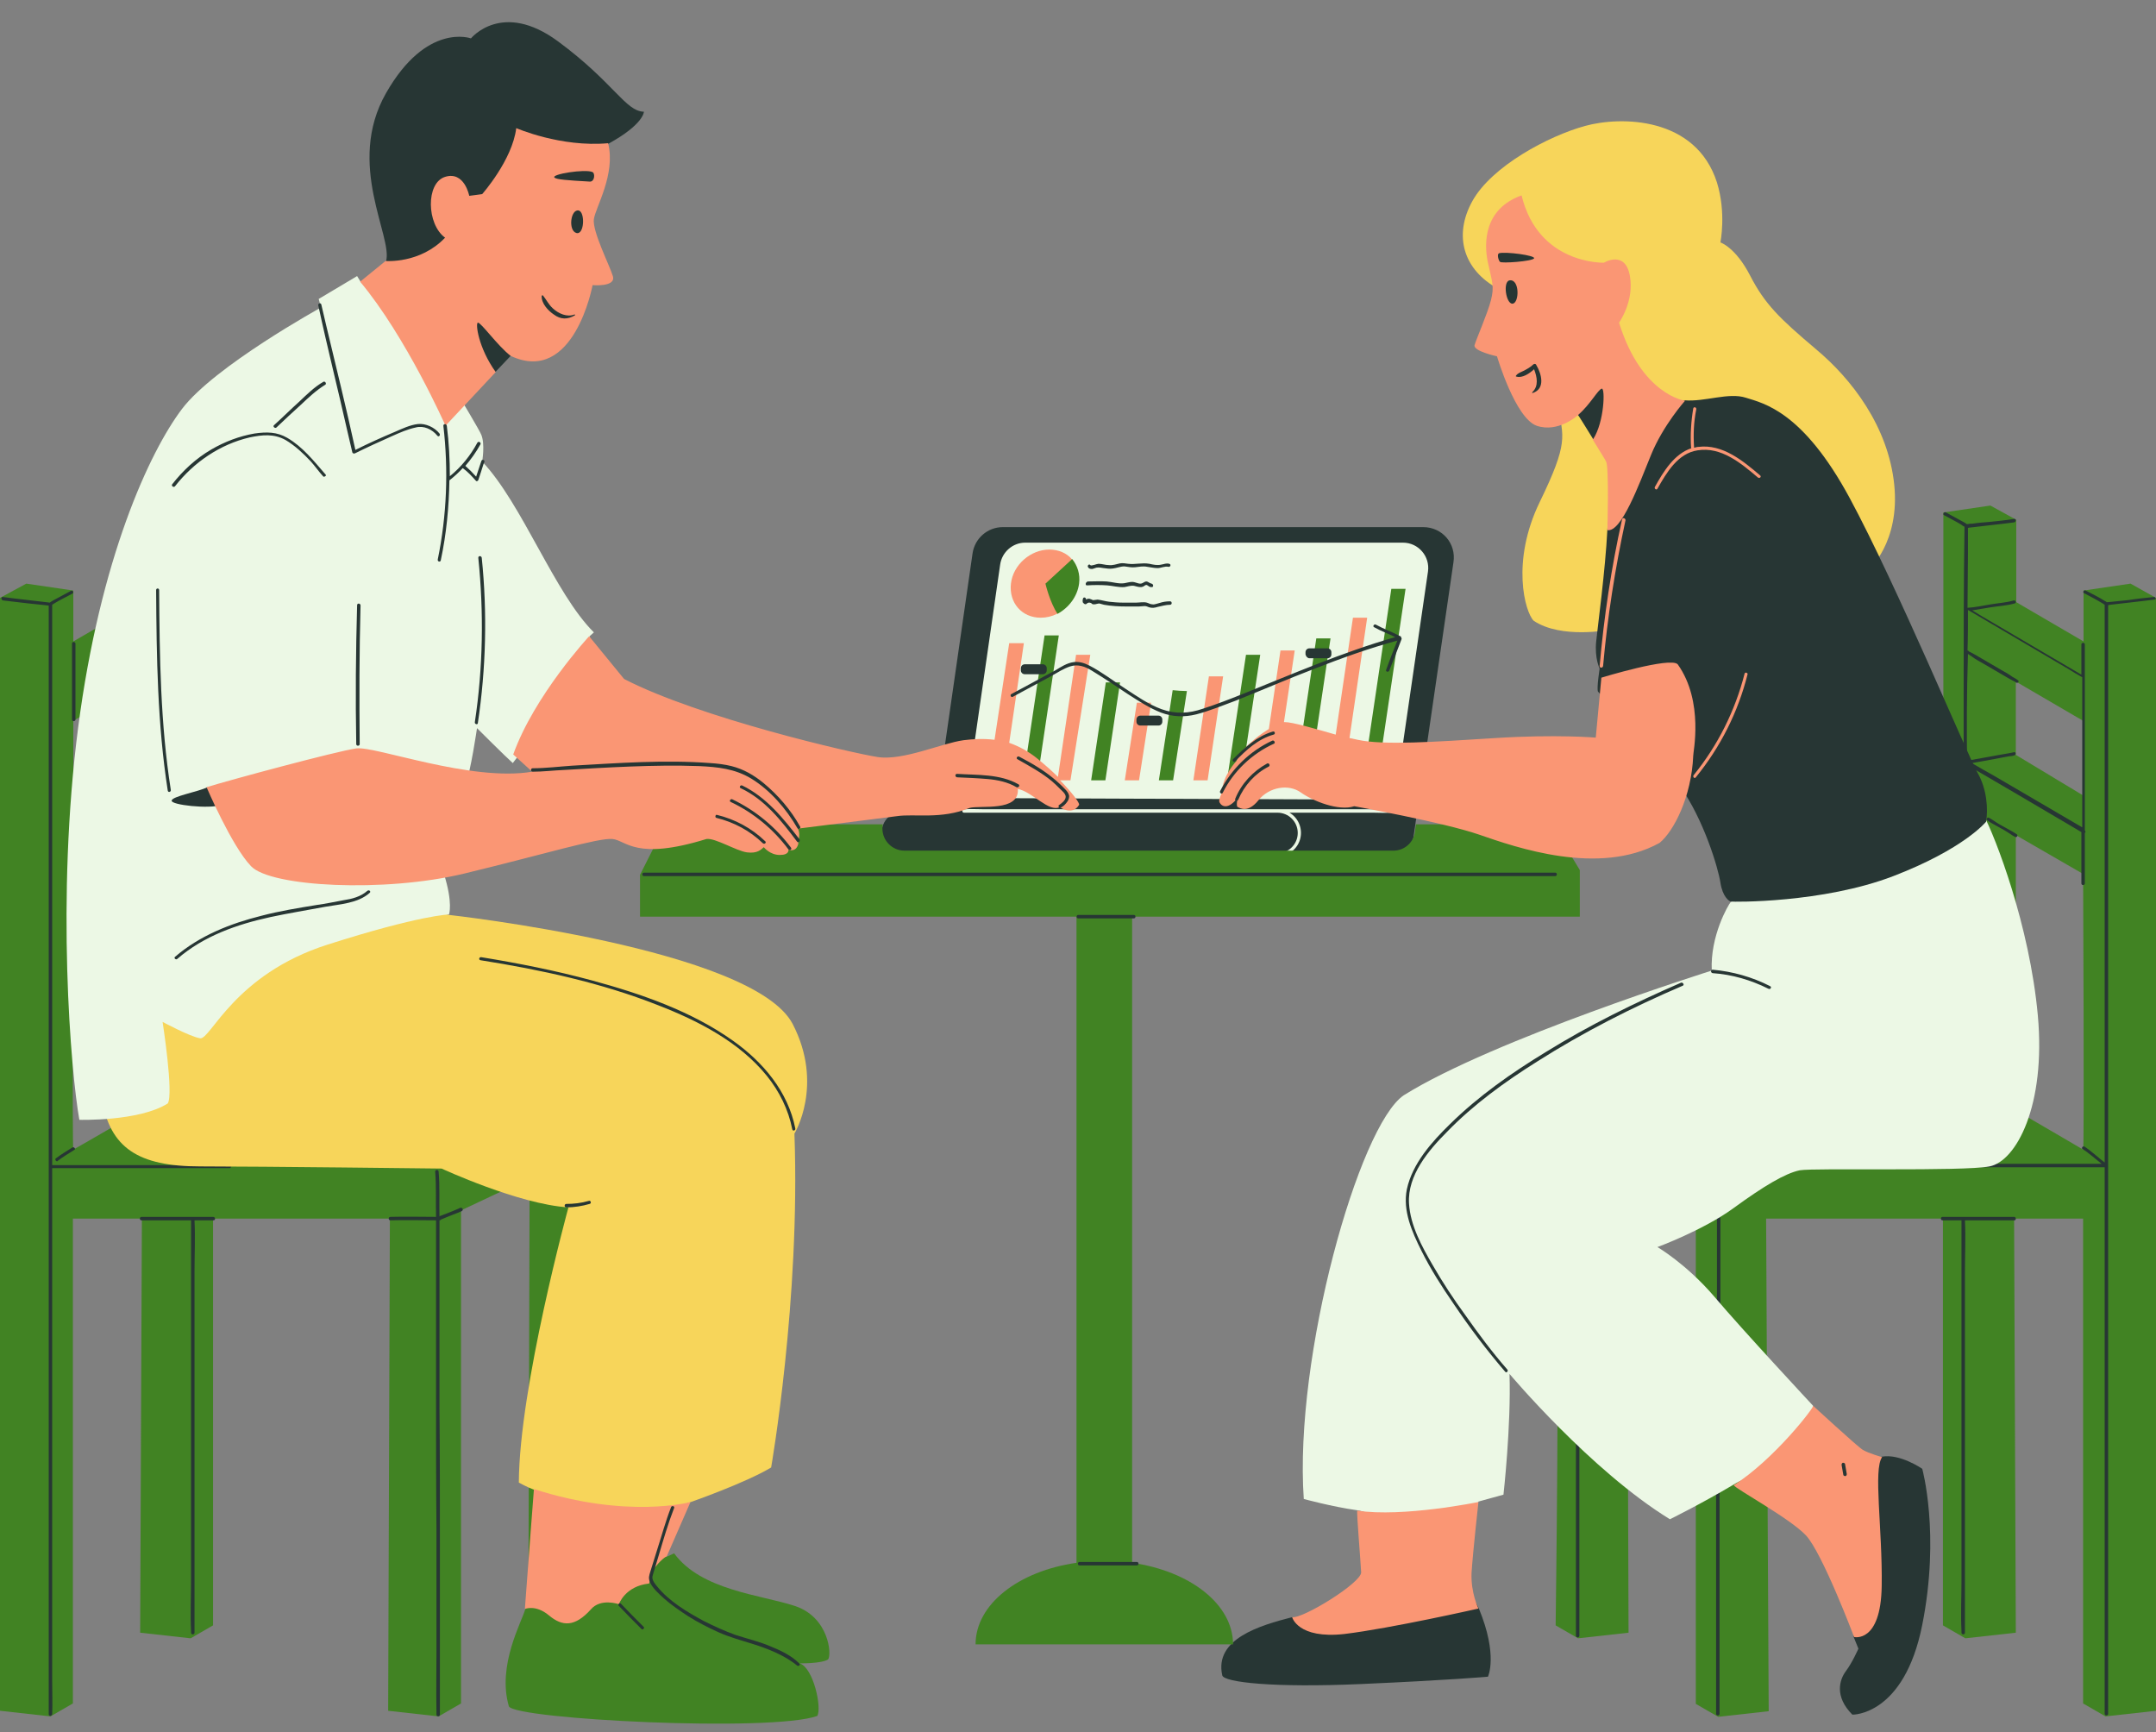 <?xml version="1.0" encoding="UTF-8" standalone="no"?><svg xmlns="http://www.w3.org/2000/svg" xmlns:xlink="http://www.w3.org/1999/xlink" fill="#000000" height="401.6" preserveAspectRatio="xMidYMid meet" version="1" viewBox="0.0 -5.1 499.9 401.6" width="499.9" zoomAndPan="magnify"><rect x="0.0" y="-5.1" width="499.9" height="401.6" fill="#808080" stroke="none"/><g id="change1_1"><path d="M118.5,257.1c-18.2-11.2-68.9-15.2-68.9-15.2V113.7l-10.9-1.6l-6,3.3v19.1L17,143.6v-11.8l-10.9-1.6L0,133.5 v258l11.7,1.3l5.2-3V277.4h16l-0.4,96l11.7,1.3l5.2-3v-94.3h41L90,391.5l11.7,1.3l5.2-3l0-114.3l15.9-7.5l-0.3,105.4l11.7,1.3l5.2-3 c0,0-1-74,0-74C140.1,297.7,144.3,273,118.5,257.1z M32.6,252.4c0,0-15.3,8.9-15.6,9c-0.3,0.2,0-63.8,0-63.8l15.6-9V252.4z M32.6,169.9L17,179.3v-17.3l15.6-9.1V169.9z M494,130.2l-10.9,1.6v11.8l-15.6-9.1v-19.1l-6-3.3l-10.9,1.6v128.2 c0,0-50.8,4-68.9,15.2c-25.8,15.9-21.6,40.6-21,40.6c1,0,0,74,0,74l5.2,3l11.7-1.3l-0.3-90.9l15.9-6.8v114.2l5.2,3l11.7-1.3 l-0.6-114.2h41v94.3l5.2,3l11.7-1.3l-0.4-96h16v112.4l5.2,3l11.7-1.3V133.5L494,130.2z M467.4,152.9l15.6,9.1v17.3l-15.6-9.4V152.9z M483,261.4c-0.3-0.2-15.6-9.1-15.6-9.1v-63.8l15.6,9C483,197.6,483.3,261.6,483,261.4z" fill="#418323"/></g><g id="change2_1"><path d="M49.5,277.8c-1.5,0-2.9,0-4.4,0c0.2,4,0,8.1,0,12.1c0,7.9,0,15.7,0,23.6c0,9,0,18,0,27.1c0,7.5,0,15.1,0,22.6 c0,3.4,0,6.8,0,10.2c0,0.5-0.8,0.5-0.8,0c0-0.1,0-0.2,0-0.3c-0.2-4,0-8.1,0-12.1c0-7.9,0-15.7,0-23.6c0-9,0-18,0-27.1 c0-7.5,0-15.1,0-22.6c0-3.3,0-6.6,0-9.9c-3.8,0-7.6,0-11.5,0c-0.5,0-0.5-0.8,0-0.8c5.5,0,11,0,16.6,0C50,277,50,277.8,49.5,277.8z M16.7,144.1c0,4.9,0,12.6,0,17.6c0,0.5,0.8,0.5,0.8,0c0-4.9,0-12.6,0-17.6C17.4,143.6,16.7,143.6,16.7,144.1z M465.4,187 c-1.1-0.6-2.2-1.2-3.2-1.9c-0.3-0.2-0.6-0.4-1-0.6c-0.4-0.3-0.8,0.4-0.4,0.6c0.7,0.5,1.5,0.9,2.2,1.3c1.1,0.6,2.2,1.2,3.2,1.9 c0.3,0.2,0.6,0.4,1,0.6c0.4,0.3,0.8-0.4,0.4-0.6C466.9,187.8,466.1,187.4,465.4,187z M451.2,113.7c1.5,0.8,2.9,1.6,4.4,2.4 c0.1,0.1,0.5,0.3,0.4,0.3c0.1,0,0.2,0,0.2,0c0.4-0.1,0.7-0.1,1.1-0.1c1.3-0.2,2.6-0.3,3.9-0.4c2-0.2,3.9-0.4,5.8-0.7 c0.5-0.1,0.5,0.7,0,0.8c-0.8,0.1-1.6,0.2-2.4,0.3c-2.6,0.3-5.2,0.6-7.8,0.9c-0.1,0-0.3,0-0.5,0.1c0,2.1,0,4.1,0,6.2 c0,3.5-0.1,7.7-0.1,12.3c1.8-0.1,3.6-0.5,5.4-0.8c1.8-0.3,3.6-0.4,5.3-0.9c0.5-0.1,0.7,0.6,0.2,0.7c-1.8,0.5-3.7,0.6-5.6,0.9 c-1.4,0.2-2.8,0.5-4.2,0.7c0.8,0.5,1.5,0.9,2.3,1.4c7.7,4.5,15.3,9,23,13.5c0-2.3,0-4.6,0-7c0-0.5,0.8-0.5,0.8,0c0,2.4,0,4.8,0,7.2 c0,9.8,0,19.5,0,29.3c0,2.2,0,4.4,0,6.6c0.2,0.2,0.2,0.5,0,0.6c0,3.9,0,7.8,0,11.7c0,0.5-0.8,0.5-0.8,0c0-2.4,0-4.8,0-7.2 c0-1.6,0-3.1,0-4.7c-0.9-0.5-1.8-1.1-2.7-1.6c-7.1-4.2-16.5-9.7-23.7-13.9c-0.1,0-0.1-0.1-0.1-0.1c0,0.7,0,1.4,0,2 c0,0.5-0.7,0.5-0.8,0c0-2.2,0-15.4,0-17.6c0-13.2,0-26.4,0.2-39.6c-0.3-0.1-0.5-0.3-0.8-0.5c-1.3-0.8-2.6-1.4-4-2.2 C450.4,114.1,450.8,113.4,451.2,113.7z M456.1,171.7C456.1,171.7,456.1,171.7,456.1,171.7c0-0.2,0-0.5,0.3-0.5 c1.8-0.3,5.4-1,7.2-1.3c0.8-0.1,1.5-0.3,2.3-0.4c0.3-0.1,0.7-0.1,1-0.2c0.5-0.2,0.6,0.5,0.2,0.7c-0.3,0.1-0.7,0.2-1.1,0.2 c-0.8,0.1-1.5,0.3-2.2,0.4c-1.6,0.3-4.7,0.9-6.6,1.2c1.3,0.8,4,2.3,4.9,2.8c6.9,4,13.8,8.1,20.7,12.1c0-7.9,0-15.8,0-23.7 c0-3.7,0-7.4,0-11.1c-1.1-0.6-2.1-1.2-3.2-1.9c-7.8-4.6-15.5-9.1-23.3-13.7c0,3,0,6.2-0.1,9.4c0.1,0,0.1,0,0.2,0.1 c-0.1-0.1,0.1,0,0.1,0.1c0.1,0.1,0.2,0.1,0.4,0.2c0.4,0.2,0.7,0.4,1.1,0.6c2,1.2,4,2.3,6,3.5c0.9,0.5,1.8,1,2.6,1.6 c0.4,0.2,0.9,0.5,1.3,0.8c0.4,0.3-0.1,0.8-0.5,0.5c0.1,0.1-0.1,0-0.1-0.1c-0.1-0.1-0.2-0.1-0.4-0.2c-0.4-0.2-0.7-0.4-1.1-0.6 c-2-1.2-4-2.3-6-3.5c-0.9-0.5-1.8-1-2.6-1.6c-0.3-0.2-0.6-0.4-0.9-0.6C456,155.6,456,164.8,456.1,171.7z M53.2,265 c-11.8,0-23.6,0-35.4,0c-1.9,0-3.7,0-5.6,0c0,0-0.1,0-0.1,0c0-11.3,0-22.6,0-33.9c0-11.5,0-22.9,0-34.4c0-9.8,0-19.6,0-29.4 c0-7.1,0-14.2,0-21.3c0-3.5,0-7,0-10.5c0-0.1,0-0.3,0-0.4c0.1-0.1,0.2-0.1,0.3-0.2c1.4-0.9,3-1.6,4.4-2.4c0.4-0.2,0-0.9-0.4-0.6 c-1.3,0.7-2.6,1.4-3.9,2.1c-0.3,0.2-0.6,0.3-0.8,0.5c-0.1,0-0.1,0-0.1,0.1c0,0,0,0,0,0c-0.3,0-0.6-0.1-0.9-0.1 c-2.6-0.3-5.2-0.6-7.7-0.9c-0.8-0.1-1.5-0.2-2.3-0.3c-0.5-0.1-0.5,0.7,0,0.8c2,0.2,4,0.5,6,0.7c1.3,0.1,2.6,0.3,3.8,0.4 c0.3,0,0.6,0.1,0.8,0.1c0,2.4,0,4.8,0,7.1c0,6.3,0,12.6,0,18.9c0,9.2,0,18.4,0,27.6c0,11.2,0,22.4,0,33.5c0,12.2,0,24.4,0,36.6 c0,12.4,0,24.8,0,37.1c0,11.5,0,23,0,34.4c0,9.8,0,19.6,0,29.4c0,7.1,0,14.2,0,21.3c0,3.5,0,7,0,10.5c0,0.2,0,0.4,0,0.6 c0,0.5,0.7,0.5,0.8,0c0.1-2.5,0-5,0-7.5c0-6.3,0-12.6,0-18.9c0-9.2,0-18.4,0-27.6c0-11.2,0-22.4,0-33.5c0-12.2,0-24.4,0-36.6 c0-0.8,0-1.7,0-2.5c0,0,0.1,0,0.1,0c11.8,0,23.6,0,35.4,0c1.8,0,3.7,0,5.5,0C53.7,265.8,53.7,265,53.2,265z M16.8,260.9 c-1.3,0.8-2.6,1.6-3.8,2.5c-0.2,0.1-0.2,0.3-0.1,0.5c0.1,0.2,0.4,0.3,0.5,0.1c1.2-0.9,2.5-1.7,3.8-2.5 C17.6,261.4,17.3,260.7,16.8,260.9z M467,277c-5.5,0-11,0-16.6,0c-0.5,0-0.5,0.8,0,0.8c1.5,0,2.9,0,4.4,0c0,3.3,0,6.6,0,9.9 c0,7.5,0,15.1,0,22.6c0,9,0,18,0,27.1c0,7.9,0,15.7,0,23.6c0,4-0.2,8.1,0,12.1c0,0.1,0,0.2,0,0.3c0,0.5,0.8,0.5,0.8,0 c0-3.4,0-6.8,0-10.2c0-7.5,0-15.1,0-22.6c0-9,0-18,0-27.1c0-7.9,0-15.7,0-23.6c0-4,0.2-8.1,0-12.1c3.8,0,7.6,0,11.5,0 C467.5,277.8,467.5,277,467,277z M398.1,277.4c0,6.2,0,23,0,29.1c0,0.5,0.8,0.5,0.8,0c0-6.2,0-23,0-29.1 C398.9,276.9,398.1,276.9,398.1,277.4z M499.4,133.3c-2,0.2-3.9,0.4-5.8,0.7c-1.3,0.1-2.6,0.3-3.9,0.4c-0.4,0-0.7,0.1-1.1,0.1 c-0.1,0-0.2,0-0.2,0c0.2,0-0.2-0.2-0.4-0.3c-1.4-0.9-2.9-1.6-4.4-2.4c-0.4-0.2-0.8,0.4-0.4,0.6c1.3,0.7,2.7,1.4,4,2.2 c0.2,0.1,0.5,0.3,0.8,0.5c0,2.4,0,4.8,0,7.2c0,6.3,0,12.6,0,18.9c0,9.2,0,18.4,0,27.6c0,11.2,0,22.4,0,33.5c0,12.2,0,24.4,0,36.6 c0,1.8,0,3.7,0,5.5c-1.2-0.9-3.4-2.9-4.7-3.7c-0.4-0.2-0.8,0.4-0.4,0.6c1.2,0.7,3.1,2.4,4.4,3.4c-7.9,0-15.8,0-23.8,0 c-1.3,0-2.6,0-3.9,0c-0.5,0-0.5,0.8,0,0.8c8.1,0,16.3,0,24.4,0c1.3,0,2.6,0,3.9,0c0,0,0.1,0,0.1,0c0,10.2,0,20.4,0,30.5 c0,11.5,0,23,0,34.4c0,9.8,0,19.6,0,29.4c0,7.1,0,14.2,0,21.3c0,3.5,0,7,0,10.5c0,0.2,0,0.4,0,0.6c0,0.5,0.8,0.5,0.8,0 c0-2.5,0-5,0-7.5c0-6.3,0-12.6,0-18.9c0-9.2,0-18.4,0-27.6c0-11.2,0-22.4,0-33.5c0-12.2,0-24.4,0-36.6c0-12.4,0-24.8,0-37.1 c0-11.5,0-22.9,0-34.4c0-9.8,0-19.6,0-29.4c0-7.1,0-14.2,0-21.3c0-3.5,0-7,0-10.5c0-0.1,0-0.2,0-0.2c0.1,0,0.3-0.1,0.5-0.1 c2.6-0.3,5.2-0.6,7.8-0.9c0.8-0.1,1.6-0.2,2.4-0.3C499.9,134,499.9,133.3,499.4,133.3z M106.8,274.9c-0.2,0-0.3,0.1-0.5,0.2 c-0.4,0.2-0.8,0.3-1.2,0.5c-0.9,0.4-1.8,0.7-2.8,1.1c-0.1,0-0.3,0.1-0.4,0.2c-0.1-3.5,0.1-6.9-0.2-10.4c0-0.5-0.8-0.5-0.8,0 c0.3,3.5,0.1,7,0.2,10.5c-3.5,0-7.1-0.1-10.6,0c-0.5,0-0.5,0.8,0,0.8c3.5-0.1,7.1,0,10.6,0c0,4.1,0,8.3,0,12.4c0,9.1,0,18.1,0,27.2 c0,10.8,0,21.5,0.1,32.2c0,9.3,0,18.6,0,28c0,4.8-0.1,9.6,0,14.4c0,0.1,0,0.2,0,0.4c0,0.5,0.8,0.5,0.8,0c0-4,0-8,0-12.1 c0-8.9,0-17.9,0-26.8c0-10.7,0-21.5-0.1-32.2c0-9.4,0-18.9,0-28.3c0-5,0-10,0-15c0-0.1,0-0.2,0-0.2c0.2,0,0.3-0.1,0.4-0.2 c0.4-0.2,0.8-0.3,1.2-0.5c0.9-0.4,1.8-0.7,2.8-1.1c0.2-0.1,0.4-0.2,0.7-0.3C107.5,275.5,107.3,274.8,106.8,274.9z M330,117.1h-97.5 c-3.5,0-6.5,2.6-7,6.1l-8.6,59.7h-7.4c-2.8,0-5.1,2.3-5.1,5.1s2.3,5.1,5.1,5.1l46.8,8.6l53.4-8.6h13.1c2.4,0,4.4-1.7,4.9-3.9h0 l9.3-63.9C337.7,120.9,334.4,117.1,330,117.1z M365.4,325.9c0,12.1,0,30.4,0,42.4c0,1.9,0,3.9,0,5.8c0,0.5,0.8,0.5,0.8,0 c0-12.1,0-24.1,0-36.2c0-1.9,0-10.1,0-12.1C366.1,325.4,365.4,325.4,365.4,325.9z M397.9,334.2c0,5.8,0,19.7,0,25.4 c0,8.5,0,17.1,0,25.6c0,2.3,0,4.7,0,7c0,0.5,0.8,0.5,0.8,0c0-5.8,0-11.5,0-17.2c0-8.5,0-17.1,0-25.6c0-2.3,0-12.9,0-15.2 C398.7,333.7,397.9,333.7,397.9,334.2z" fill="#273634"/></g><g id="change3_1"><path d="M41.9,205.3c16.3-8.9,62.2,1.7,62.2,1.7s70.6,7.8,79.7,25.3c7.3,14.1,0.4,25.4,0.4,25.4 c1.4,38.5-5.4,77.4-5.4,77.4c-6,3.6-18.6,8-18.6,8s-15.4,5.6-26.9,5.9s-8.4-8.4-9.6-8.8s-3.4-1.6-3.4-1.6 c0.1-22.2,11.5-63.8,11.5-63.8c-11.5-0.7-29.4-9-29.4-9s-41.6-0.5-56-0.5s-20.9-4.3-22.8-15.7C23.6,249.5,25.6,214.1,41.9,205.3z M361.1,89c1.5,7.1,2.6,8.5-4.1,22.3s-3.4,25.5-1.4,27.5c6.4,4.3,17.6,2.1,17.6,2.1s59.7-13.9,59.9-13.9c0.2,0.1,7.5-6.4,6.1-19.8 s-9.8-24.4-18.2-31.4c-8.4-7.1-11.8-10.4-15.2-17s-6.9-7.7-6.9-7.7s1.4-6.8-0.8-13.9c-4.9-15.3-22.3-15.4-30.6-13.1 c-8.4,2.3-21.6,9.3-26.1,17.4s-2,16,5.9,20.3C347.4,61.9,359.6,81.9,361.1,89z" fill="#f7d55a"/></g><g id="change4_1"><path d="M224.1,179.9l7.8-54.1c0.4-2.9,2.9-5.1,5.8-5.1h87.6c3.6,0,6.3,3.2,5.8,6.7l-7.7,52.9L224.1,179.9z M296.2,193.4c2.3,0,4.3-1.4,5.1-3.5s0.2-4.6-1.6-6.1c-1-0.8-2.2-1.3-3.5-1.3c-0.5,0-0.5,0.7,0,0.8c2.6,0,4.7,2.1,4.7,4.7 s-2.1,4.7-4.7,4.7C295.7,192.7,295.7,193.4,296.2,193.4L296.2,193.4z M223.5,183.3c3.4,0,6.8,0,10.2,0c7.9,0,15.7,0,23.6,0 c9.4,0,18.8,0,28.2,0c8.2,0,16.4,0,24.6,0c2.7,0,5.5,0,8.2,0c1.4,0,2.8,0.1,4.1,0c0.1,0,0.2,0,0.3,0c0.5,0,0.5-0.8,0-0.8 c-3.4,0-6.8,0-10.2,0c-7.9,0-15.7,0-23.6,0c-9.4,0-18.8,0-28.2,0c-8.2,0-16.4,0-24.6,0c-2.7,0-5.5,0-8.2,0c-1.4,0-2.8-0.1-4.1,0 c-0.1,0-0.2,0-0.3,0C223,182.5,223,183.3,223.5,183.3L223.5,183.3z M107.8,177.4c1.4-3.9,2.8-13.7,2.8-13.7s6.6,6.6,8.3,8.1 l18.6-24.4l-0.8-5l1-0.9c-9.1-9-16.6-29.8-25.9-39.6c0,0,0.7-4-0.2-6.2c-0.9-2.2-14.6-24.5-14.6-24.5L83.6,60.2l-0.8-1.3l-8.9,5.3 l0.5,2c0,0-24.7,13.6-32.2,23.5s-19,34.6-24.1,74s-1.7,79.6,0.3,90.8c0,0,13.9,0.4,20.5-3.8c1.4-2.2-1.2-18.9-1.2-18.9 s6.3,3.4,8.7,3.8s7.9-14.8,29.5-21.7c21.6-6.9,28.2-7,28.2-7s1-2.6-1.2-9.5C100.6,190.6,107.8,177.4,107.8,177.4z M401.3,204 c-0.6,0.7-4.8,7.9-4.4,15.9c0,0-50.6,15.9-71.4,28.9c-10.4,7-25.5,60.6-23.2,93.6c0,0,6.6,1.8,12.3,2.6c5.8,0.8,14.6,8.4,19.3,7.9 s8.9-9.9,8.9-9.9l5.8-1.6c0,0,1.8-16,1.4-28c0,0,18.8,22.4,37.2,33.7c0,0,7.3-3.6,14.7-8c7.3-4.5,16.9-2.2,17.9-7.5 c1-5.4,0.6-10.8,0.6-10.8s-16.4-17.6-22.9-25.3c-6.5-7.6-13.2-11.5-13.2-11.5s10.6-3.9,17.6-9c7-5.1,12-8.1,15.4-8.8 c3.4-0.6,37.8,0.3,44-0.9s13.1-14.1,11.2-35c-1.9-20.9-9.9-41.5-12.6-46.5C457,178.9,401.3,204,401.3,204z" fill="#ecf8e5"/></g><g id="change2_2"><path d="M51.4,181.5c-3,1-11.8,0-11.6-1c0.1-1,6-2,8.3-3.1 M105.7,64.1c12.5-1,27.1-31.4,35.4-35.9 c8.2-4.5,8.2-7.4,8.2-7.4c-4.3-0.1-6.9-6.7-19.9-16.3s-20.2-0.7-20.2-0.7S98.9,0,89.5,16.5s1.7,33.4,0,39 C89.5,55.5,93.2,65,105.7,64.1z M429.8,374.4l1.1,2.7c0,0-1.4,3.2-2.9,5.2s-2.7,5.9,1.5,10.1c0,0,12,0.3,16.2-20.8 c4.2-21.1,0-36.2,0-36.2s-5.2-3.6-9.4-2.8C432.2,333.5,429.8,374.4,429.8,374.4z M299.6,369.8c-7.4,1.9-18.1,5-16.2,13.5 c0.4,1.6,11.8,2.9,32.2,2s29.4-1.7,29.4-1.7s2.4-4.9-2.1-15.8c-4.6-10.9-21.7-0.8-28.4,1.4S299.6,369.8,299.6,369.8z M389.5,177.1 c5.6,7.9,8.9,19.1,9.4,22.4s2,4.3,2.4,4.4c0.4,0.1,21.3,0.4,37.7-5.9s21.5-12.6,21.5-12.6c0.5-2.9,0.2-7.6-2-11.4 s-18.7-43.4-29.6-63.6s-20-22-24.1-23.3c-4-1.3-9.5,1-14.2,0.6c-5,1.2-17.4,20.2-17.9,29.9s-2.2,22.1-2.6,26 c-0.4,3.9,0.8,6.3,0.8,6.3s-0.7,4.4-0.4,5.3C370.4,155.3,383.9,169.2,389.5,177.1z" fill="#273634"/></g><g id="change5_1"><path d="M248.2,130.2c-0.4,3-0.5,5.6-3.1,7c-1.2,0.6-2.5,0.9-3.8,0.9c-4.4,0-7.4-3.5-6.9-7.9s4.6-7.9,8.9-7.9 c2.1,0,4,0.8,5.2,2.2C249.8,125.9,248.5,127.9,248.2,130.2z" fill="#fa9674"/></g><g id="change1_2"><path d="M272,175.8h-3.3l3.2-20.9c0.9,0.1,2.3,0.2,3.3,0.2L272,175.8z M292.2,146.7h-3.3l-4.4,29.1h3.3L292.2,146.7z M308.5,142.9h-3.3l-4.9,32.9h3.3L308.5,142.9z M259.7,153.1h-3.3l-3.4,22.7h3.3L259.7,153.1z M325.9,131.4h-3.3l-6.6,44.4h3.3 L325.9,131.4z M184.3,367.2c-7.9-2.6-21.7-3.6-28-12.2l-1.5,0.7c0,0-24.5,2.9-25,3.1s-8,9.1-8,9.1c-0.8,3-6.6,13.1-3.8,22.6 c1.8,3,60.8,6,71.5,2.2c1.1-1.9-0.9-11.2-4.1-12.2c0,0,5,0.1,6.6-0.9C192.9,378.5,192.2,369.8,184.3,367.2z M366.3,207.4l0-10.8 l-6.4-10.6h-31.6l-0.3,2.2h0c-0.5,2.2-2.5,3.9-4.9,3.9h-13.1H209.7c-2.8,0-5.1-2.3-5.1-5.1c0-0.4,0-0.7,0.1-1h-50.4l-5.9,11.7v9.7 h101.2v149.8c-13.4,1.9-23.4,9.6-23.4,18.9h59.7c0-9.3-10-17-23.4-18.9V207.4H366.3z M245.5,142.2h-3.3l-5,33.6h3.3L245.5,142.2z M250.2,130.2c0.3-2.2-0.4-4.2-1.6-5.7l-6.2,5.7c0,0,1,4.3,2.8,7C247.8,135.8,249.8,133.2,250.2,130.2z" fill="#418323"/></g><g id="change5_2"><path d="M283.6,151.7l-3.6,24.1h-3.3l3.6-24.1H283.6z M260.8,175.8h3.3l2.8-18h-3.3L260.8,175.8z M252.8,146.7h-3.3 l-4.2,28.3c-1.3-1.3-2.9-2.7-4.6-4.1c-2.3-1.9-4.5-3-6.7-3.8l3.4-23.1H234l-3.4,22.4c-2.5-0.3-4.9-0.2-7.2,0.1 c-5.1,0.7-14,4.8-19.9,3.9c-5.9-0.9-41.4-9.1-58.8-18.1l-8.1-9.9c0,0-12.7,13.7-17.6,27.4l4.4,4c-14.2,2.4-36.4-6-40.8-5.4 c-4.4,0.6-30,7.5-34.7,9c0,0,5.8,13.6,10.3,18.3c4.5,4.8,30.9,6.2,49.5,1.7c18.6-4.5,31-8.3,34.3-8c3.2,0.3,5.3,5.1,21.8,0 c2-0.3,7,2.8,9.4,3.1s3.2-0.6,3.9-1.2c0,0,1.4,1.8,3.7,1.8s2-1.2,2-1.2s1.8,0.7,2.3-1.4c-0.1-0.5,0.6-2.2-0.1-3.5c0,0,19-2.4,23-2.9 c4-0.6,10.3,0.8,16.8-1.9c2.4-0.7,11.6,1,11.2-4.4c3.3,0.6,7.2,5.5,9.7,4.2c0,0,2.9,2.1,4.5-0.5c0.2-0.4-1.5-2.7-4.4-5.7h2.4 L252.8,146.7z M341.9,74.9c-0.4,1.4,5.2,2.6,5.2,2.6s4.2,14.3,9.2,16.1c5,1.7,9.5-2.4,9.5-2.4s3,1.1,3.5,5.6 c1.4,2.3,2.8,4.5,3.1,5.1c0.7,1.2,0.3,15.9,0.3,15.9c3.2,0.6,7.3-10.5,10.1-17.4s7.9-12.6,7.9-12.6s-10.1-1.3-15.3-18.1 c0,0,3.6-5,2.5-10.9c-1.1-6-6-3-6-3s-15.2,0.5-19.1-15.6c-8.7,3.1-8.8,11-7.8,15.6c1,4.6,1.5,5.5,0.7,8.7 C344.9,67.6,342.3,73.5,341.9,74.9z M389,148.9c-1.7-1.8-17.7,3.1-17.7,3.1l-1.3,13.9c0,0-9.1-0.8-23.3,0.1 c-14.2,0.9-25.9,1.7-31.9,0.4c-0.6-0.1-1.2-0.3-1.9-0.4l4.1-27.9h-3.3l-4,27.1c-4.9-1.4-10-2.9-11.8-2.9c-0.1,0-0.1,0-0.2,0 l2.5-16.6h-3.3l-2.7,18.2c-3.1,1.9-6.8,5.1-7.5,7.4c0,0-3.4,3.6-3.3,7.2c0,0-0.8,1.6-0.7,2.2s1.6,2.6,4.3-0.9c0,0-0.5,2,0,2.2 c0.5,0.2,2.3,1.5,4.8-1.6s7-3.8,9.8-1.8s8.8,4.4,12.4,3.2c0,0,20.6,3.7,29,6.6s27.7,9.7,41.8,1.9c3.3-2.7,7.4-10.7,7.8-20.2 C392.5,169.6,395.2,157.6,389,148.9z M342.8,343.1c0,0-17.5,3.6-28.1,2c-0.2,0.2,0.8,12,0.9,14.3c0.1,2.4-13.5,10.8-16,10.4 c0,0,1.3,5.1,12.1,3.9c10.8-1.3,31.1-5.9,31.1-5.9s-1.8-3.6-1.6-8.3C341.5,354.8,342.8,343.1,342.8,343.1z M436.4,332.7 c0,0-3.2-0.9-4.5-1.7s-11.8-10.5-11.5-10.2s-9,12.4-18.4,18.4c0.3,0.8,12.9,7.6,16.7,11.6c3.8,4,11.2,23.6,11.2,23.6 s6.2,1.5,6.4-11.8S434.3,335.5,436.4,332.7z M114.9,81.2l0.4-2.9l3.1-0.9c14.7,6.9,19-16.4,19-16.4s5.5,0.5,4.7-2.1 c-0.8-2.6-4.8-10.4-4.4-13.2c0.4-2.8,5.1-10.4,3.3-17.6c-11,1-21.3-3.5-21.3-3.5c-0.9,7.4-7.9,15.3-7.9,15.3l-3,0.4 c0,0-1.1-5.8-5.6-4.4s-4.3,11,0,14.1c-5.8,6.1-13.8,5.4-13.8,5.4l-5.9,4.8c10.7,12.8,19.8,33.4,19.8,33.4L114.9,81.2z M123.8,340.1 c0,0-1.3,16.8-2.1,27.8c0,0,2.5-1.1,5.6,1.5s6,2.7,9.7-1.4c2.3-2.7,6.5-1.2,6.5-1.2s1.4-4.2,7-4.8l1-3.3c0,0,1.9-2.5,3.1-3l5.5-12.6 C160.2,343.1,145.5,347.1,123.8,340.1z M376.1,115.3c-2.5,11.2-4.2,22.6-5.2,34c0,0.5,0.7,0.5,0.8,0c1-11.3,2.8-22.7,5.2-33.8 C376.9,115,376.2,114.8,376.1,115.3z M404.5,151.1c-2.2,8.6-6.2,16.6-11.8,23.5c-0.3,0.4,0.2,0.9,0.5,0.5c5.7-7,9.8-15.1,12-23.9 C405.3,150.9,404.6,150.6,404.5,151.1z M392.2,98.8c-4,1.3-6.5,5.4-8.5,9c-0.2,0.4,0.4,0.8,0.6,0.4c2.1-3.7,4.7-8.2,9.3-8.9 c5.5-0.9,10.1,3,14,6.3c0.4,0.3,0.9-0.2,0.5-0.5c-4-3.4-8.7-7.3-14.3-6.6c-0.3,0-0.6,0.1-1,0.2c-0.2-3-0.1-5.9,0.5-8.9 c0.1-0.5-0.6-0.7-0.7-0.2c-0.5,3-0.7,6.1-0.5,9.1C392.1,98.7,392.1,98.8,392.2,98.8z" fill="#fa9674"/></g><g id="change2_3"><path d="M350.7,65.3c-1.5,0.1-2.3-5.1-0.7-5.4C352.4,59.5,352.3,65.2,350.7,65.3z M355.7,54.8c0.4-0.7-6.6-1.6-8.1-1.2 c-0.6,0.2-0.1,1.8,0.2,2C348.1,56,355.2,55.5,355.7,54.8z M133.6,48.9c1.9,0.6,2.1-4.8,0.6-5.2C132.3,43.3,131.7,48.3,133.6,48.9z M136.8,37c1.1,0,1.2-1.9,0.6-2.2c-1.6-0.8-9.9,0.5-8.8,1.3C129.1,36.5,131.4,36.7,136.8,37z M128.4,67.8c1.6,1.2,3.2,1.2,4.9,0.2 c0.1-0.1,0-0.2-0.1-0.2c-1.7,0.7-3.7-0.2-5-1.4c-1-0.9-1.5-2-2.3-3c-0.1-0.1-0.3,0-0.3,0.1C125.5,65.3,127.2,67,128.4,67.8z M118.4,77.4c-3-2.3-6.9-7.8-7.6-7.7c-0.6,0.1,0.1,5.8,4.1,11.4L118.4,77.4z M371.4,85c-0.9,0.2-2.6,3.6-5.5,6.1 c0,0,1.8,2.8,3.5,5.6C372,92.7,372.2,84.8,371.4,85z M293.8,171.9c-3.3,1.8-6,4.7-7.4,8.2c-0.2,0.4,0.5,0.6,0.7,0.2 c1.4-3.3,3.9-6.1,7.1-7.7C294.6,172.3,294.2,171.7,293.8,171.9z M295,166.6c-5.2,2.4-9.5,6.6-12.1,11.7c-0.2,0.4,0.4,0.8,0.6,0.4 c2.5-5,6.8-9.1,11.9-11.4C295.8,167.1,295.4,166.4,295,166.6z M295.1,164.5c-3.7,1.1-6.6,3.8-9.2,6.4c-0.3,0.3,0.2,0.9,0.5,0.5 c2.5-2.6,5.3-5.2,8.9-6.2C295.8,165.1,295.6,164.3,295.1,164.5z M410.4,223.5c-4.1-2.1-8.7-3.4-13.3-3.8c-0.5,0-0.5,0.7,0,0.8 c4.5,0.3,8.9,1.6,12.9,3.6C410.5,224.4,410.9,223.7,410.4,223.5z M389.8,222.7c-10.8,4.7-21.4,9.9-31.4,16.1 c-7.9,4.8-15.6,10.2-22.2,16.7c-4.2,4.1-8.7,9.1-10,15.1c-1,5,1.2,9.9,3.4,14.3c2.1,4.2,4.7,8.3,7.4,12.2c3.7,5.5,7.7,10.8,12,15.8 c0.3,0.4,0.8-0.2,0.5-0.5c-3.5-4-6.7-8.3-9.8-12.7c-2.7-3.7-5.2-7.5-7.5-11.5c-2.5-4.3-5.2-9.2-5.5-14.3c-0.4-6.5,4.5-12.3,8.8-16.6 c6.1-6.3,13.4-11.6,20.9-16.3c10.7-6.8,22.1-12.6,33.8-17.6C390.6,223.2,390.2,222.6,389.8,222.7z M435.1,377.9 c-0.9-0.9-2.2-1.4-3.5-1.3c-0.2,0-0.4,0.2-0.4,0.4c0,0.2,0.2,0.4,0.4,0.4c1.1-0.1,2.2,0.3,3,1C435,378.8,435.5,378.3,435.1,377.9z M427.3,334c-0.2,0.1-0.3,0.2-0.3,0.5c0.1,0.8,0.3,1.5,0.4,2.3c0,0.2,0.3,0.3,0.5,0.3c0.2-0.1,0.3-0.2,0.3-0.5 c-0.1-0.8-0.3-1.5-0.4-2.3C427.8,334.1,427.5,334,427.3,334z M123.5,173.8c2.4,0,4.8-0.3,7.2-0.4c5.1-0.3,10.2-0.6,15.4-0.8 c5.3-0.2,10.7-0.3,16-0.1c4.3,0.2,8.3,0.6,12.1,2.9c4.4,2.7,8.1,7,10.7,11.5c0.2,0.4,0.9,0,0.6-0.4c-2.1-3.8-5.1-7.3-8.5-10.1 c-2.2-1.8-4.6-3.2-7.4-3.9c-1.6-0.4-3.3-0.6-4.9-0.7c-10.6-0.8-21.4,0-32,0.6c-3,0.2-6.2,0.6-9.2,0.6C123,173,123,173.8,123.5,173.8 z M166.1,184.5c4.1,1,7.8,3,10.8,5.9c0.4,0.3,0.9-0.2,0.5-0.5c-3.1-3-7-5.1-11.2-6.1C165.9,183.7,165.7,184.4,166.1,184.5z M182.8,191.8c0.3,0.4,0.9,0,0.6-0.4c-3.6-4.8-8.2-8.6-13.6-11.2c-0.4-0.2-0.8,0.4-0.4,0.6C174.7,183.3,179.3,187.1,182.8,191.8z M185.4,189.5c-3.7-4.8-7.7-9.8-13.3-12.5c-0.4-0.2-0.8,0.4-0.4,0.6c5.6,2.6,9.5,7.6,13.1,12.4C185.1,190.4,185.6,189.9,185.4,189.5 z M236.1,176.7c-4.2-2.4-9.5-2.1-14.2-2.4c-0.5,0-0.5,0.7,0,0.8c2.4,0.1,4.8,0.2,7.1,0.4c2.3,0.2,4.7,0.7,6.7,1.9 C236.2,177.6,236.6,176.9,236.1,176.7z M240.7,172.8c-1.4-0.9-2.9-1.7-4.4-2.5c-0.4-0.2-0.8,0.4-0.4,0.6c2.8,1.6,5.6,3.1,8,5.1 c0.6,0.5,1.2,1.1,1.8,1.7c0.5,0.5,1.4,1.2,1.4,1.9c0,0.8-0.9,1.5-1.5,1.9c-0.4,0.2,0,0.9,0.4,0.6c0.6-0.3,1.1-0.8,1.5-1.4 c0.3-0.4,0.4-0.9,0.4-1.3c-0.1-0.6-0.5-1.1-0.9-1.5C245.2,176,243.1,174.3,240.7,172.8z M177.8,244.3c2.9,3.6,5,7.8,5.9,12.4 c0.1,0.5,0.8,0.3,0.7-0.2c-1.7-8.6-7.5-15.4-14.4-20.3c-9.7-6.9-21.3-10.9-32.7-14c-8.5-2.3-17.1-4-25.7-5.4 c-0.5-0.1-0.7,0.6-0.2,0.7c13.9,2.2,27.9,5.2,41.1,10.4C161.8,231.5,171.4,236.4,177.8,244.3z M136.5,273.3 c-1.7,0.5-3.5,0.7-5.2,0.7c-0.5,0-0.5,0.8,0,0.8c1.8,0,3.7-0.3,5.4-0.8C137.2,273.9,137,273.1,136.5,273.3z M178.5,376.5 c-2.6-1.1-5.3-1.7-8-2.6c-2.5-0.9-4.9-2-7.3-3.2c-3.9-2.1-8.1-4.6-10.9-8.1c-0.4-0.5-0.9-1.1-1-1.7c-0.1-0.4,0-0.6,0.1-1 c0.4-1.4,0.9-2.9,1.3-4.3c1.1-3.7,2.2-7.5,3.6-11.1c0.2-0.5-0.6-0.6-0.7-0.2c-1.3,3.3-2.2,6.7-3.3,10.1c-0.5,1.6-1,3.2-1.5,4.8 c-0.3,1-0.5,1.5-0.1,2.5c0.7,1.5,2.1,2.7,3.3,3.8c1.7,1.5,3.6,2.8,5.6,4.1c2.2,1.4,4.6,2.6,7,3.7c2.5,1.1,5,1.8,7.6,2.6 c3.6,1.1,7.7,2.7,10.6,5.1c0.4,0.3,0.9-0.2,0.5-0.5C183.5,378.7,181,377.5,178.5,376.5z M144,366.7c-0.3-0.4-0.9,0.2-0.5,0.5 c1.7,1.8,3.4,3.5,5.2,5.3c0.3,0.4,0.9-0.2,0.5-0.5C147.4,370.2,145.7,368.5,144,366.7z M111.7,124.2c-0.1-0.5-0.8-0.5-0.8,0 c1.3,12.7,1.1,25.5-0.8,38.1c-0.1,0.5,0.7,0.7,0.7,0.2C112.7,149.8,113,136.9,111.7,124.2z M82.8,135.2c-0.3,10.7-0.4,21.4-0.2,32.2 c0,0.5,0.8,0.5,0.8,0c-0.1-10.7-0.1-21.4,0.2-32.2C83.5,134.7,82.8,134.7,82.8,135.2z M36.2,131.7c0.1,15.5,0.3,31.1,2.7,46.5 c0.1,0.5,0.8,0.3,0.7-0.2c-2.4-15.3-2.6-30.8-2.7-46.3C36.9,131.2,36.2,131.2,36.2,131.7z M40.6,107.6c-0.3,0.4-0.9,0-0.7-0.4 c2.5-3.2,5.5-6,9.1-8.1c3.1-1.8,6.5-3.1,10-3.7c2.8-0.4,5.2-0.4,7.6,1c3.6,2.1,6.1,5.3,8.8,8.4c0,0,0,0,0,0c0,0,0,0,0.1,0.1 c0,0,0,0,0,0c0.1,0.2,0.1,0.3-0.1,0.4l0,0c-0.1,0.1-0.4,0.2-0.5,0c-1-1.1-1.9-2.4-2.9-3.5c-1.7-1.8-3.6-3.6-5.8-4.9 c-2.7-1.5-5.4-1.2-8.3-0.6C51,97.9,44.9,102.1,40.6,107.6z M74.9,105L74.9,105L74.9,105L74.9,105z M64.1,94c1.9-1.8,3.8-3.6,5.7-5.3 c1.8-1.7,3.5-3.3,5.6-4.6c0.4-0.2,0-0.9-0.4-0.7c-2.1,1.2-3.8,2.9-5.6,4.6c-2,1.8-3.9,3.7-5.9,5.5C63.2,93.8,63.8,94.3,64.1,94z M101.9,95.4c-1.1-1.4-3.2-2.4-5-2.2c-1.8,0.2-3.7,1.1-5.3,1.8c-3.1,1.3-6.2,2.7-9.2,4.2c-2.1-9.7-4.5-19.3-6.8-29 c-0.4-1.6-0.7-3.1-1.1-4.7c-0.1-0.5-0.8-0.3-0.7,0.2c2.1,9.8,4.6,19.6,6.8,29.4c0.4,1.6,0.7,3.1,1.1,4.7c0.1,0.2,0.3,0.3,0.6,0.2 c2.8-1.4,5.7-2.7,8.6-4c1.8-0.8,3.6-1.6,5.5-2c1.8-0.5,3.8,0.4,5,1.9C101.7,96.3,102.2,95.8,101.9,95.4z M110.9,106.2 c0.4-1.2,0.8-2.4,1.2-3.7c0.1-0.2,0.1-0.3,0.2-0.5c0.2-0.5-0.6-0.7-0.7-0.2c-0.4,1.2-0.8,2.4-1.2,3.6c-0.8-0.9-1.6-1.7-2.4-2.4 c0,0-0.1-0.1-0.1-0.1c1.3-1.5,2.5-3.2,3.5-5c0.2-0.4-0.4-0.8-0.7-0.4c-1.6,3-3.8,5.7-6.4,7.8c0-3.9-0.2-7.8-0.7-11.7 c-0.1-0.5-0.8-0.5-0.8,0c1.2,10.3,0.8,20.8-1.3,31c-0.1,0.5,0.6,0.7,0.7,0.2c1.3-6.1,1.9-12.3,2-18.6c0.1,0,0.1,0,0.2-0.1 c1-0.8,2-1.7,2.9-2.7c0,0,0,0.1,0.1,0.1c1.1,0.8,2,1.8,2.9,2.8C110.5,106.6,110.8,106.4,110.9,106.2z M85.2,201.4 c-1.6,1.4-3.6,1.9-5.6,2.2c-2.1,0.4-4.1,0.8-6.2,1.1c-4.3,0.7-8.6,1.4-12.8,2.5c-7.2,1.8-14.3,4.6-20,9.5c-0.4,0.3,0.2,0.8,0.5,0.5 c6.1-5.3,13.8-8,21.6-9.7c4.2-0.9,8.5-1.6,12.8-2.4c3.4-0.6,7.5-0.8,10.2-3.2C86.1,201.6,85.6,201.1,85.2,201.4z M324.7,142.4 L324.7,142.4L324.7,142.4c-1.9-1-3.9-1.7-5.7-2.7c-0.4-0.2-0.8,0.4-0.4,0.6c1.6,0.9,3.3,1.5,4.9,2.3c-12.2,3.5-23.7,8.5-35.4,13.2 c-3,1.2-6.1,2.4-9.2,3.4c-3.2,1.1-6.3,1.3-9.6,0.1c-3-1.1-5.7-3-8.3-4.7c-2.8-1.8-5.5-3.9-8.4-5.4c-1.2-0.6-2.4-1-3.7-0.8 c-1.5,0.2-2.9,1.1-4.2,1.9c-3.4,1.8-6.8,3.7-10.2,5.5c-0.4,0.2-0.1,0.9,0.4,0.6c3-1.6,5.9-3.2,8.9-4.8c1.4-0.8,2.8-1.7,4.3-2.2 c1.8-0.6,3.5,0,5.1,1c2.8,1.7,5.6,3.6,8.3,5.4c2.5,1.6,4.9,3.2,7.7,4.3c2.7,1,5.4,1.1,8.2,0.4c3.1-0.8,6.2-2.1,9.2-3.2 c6-2.4,12-5,18-7.3c6.4-2.5,12.8-4.8,19.4-6.6c-0.9,2.3-1.8,4.5-2.6,6.8c-0.2,0.4,0.5,0.6,0.7,0.2c1-2.5,2-5,2.9-7.4 C324.9,142.6,324.8,142.4,324.7,142.4z M237.6,151.2h4.2c0.5,0,0.9-0.4,0.9-0.9v-0.5c0-0.5-0.4-0.9-0.9-0.9h-4.2 c-0.5,0-0.9,0.4-0.9,0.9v0.5C236.7,150.8,237.1,151.2,237.6,151.2z M268.6,160.8h-4.2c-0.5,0-0.9,0.4-0.9,0.9v0.5 c0,0.5,0.4,0.9,0.9,0.9h4.2c0.5,0,0.9-0.4,0.9-0.9v-0.5C269.5,161.2,269.1,160.8,268.6,160.8z M303.6,147.5h4.2 c0.5,0,0.9-0.4,0.9-0.9v-0.5c0-0.5-0.4-0.9-0.9-0.9h-4.2c-0.5,0-0.9,0.4-0.9,0.9v0.5C302.8,147.1,303.2,147.5,303.6,147.5z M253.3,126.8c0.3-0.1,0.6-0.2,0.9-0.3c0.6-0.1,1.1,0,1.7,0.1c0.7,0.1,1.4,0.2,2.1,0.1c0.9-0.1,1.8-0.5,2.7-0.5 c0.9,0.1,1.6,0.3,2.5,0.2c1-0.1,1.8-0.3,2.8-0.1c0.8,0.1,1.6,0.3,2.4,0.3c0.8,0,1.7-0.5,2.5-0.3c0.5,0.1,0.7-0.6,0.2-0.7 c-0.7-0.2-1.2,0.1-1.9,0.2c-0.9,0.2-1.8,0-2.7-0.2c-1.7-0.3-3.3,0.2-4.9,0c-0.7-0.1-1.3-0.2-1.9-0.1c-0.9,0.2-1.7,0.5-2.6,0.4 c-0.8,0-1.6-0.3-2.4-0.3c-0.4,0-1.7,0.6-1.9,0.3c-0.3-0.4-0.8,0.2-0.5,0.5C252.5,126.8,252.9,126.8,253.3,126.8z M252.1,130.6 c1.5-0.1,3.1-0.1,4.6,0c1.3,0.1,2.7,0.5,4,0.4c0.7-0.1,1.4-0.4,2.2-0.3c0.5,0.1,1,0.3,1.5,0.3c0.2,0,0.4,0,0.6-0.1 c0.3-0.1,0.5-0.4,0.8-0.4c0.2,0,0.5,0.3,0.7,0.4c0.2,0.1,0.3,0.1,0.5,0.1c0.5,0.1,0.5-0.7,0-0.8c-0.5-0.1-0.8-0.5-1.2-0.5 c-0.5,0-0.8,0.5-1.4,0.5c-0.6,0-1.2-0.4-1.9-0.4c-0.6,0-1.2,0.2-1.8,0.3c-1.3,0.2-2.8-0.3-4.1-0.4c-1.5-0.1-3,0-4.4,0 C251.6,129.9,251.6,130.7,252.1,130.6z M251.9,134.9c0.3-0.3,0.6-0.4,1.1-0.2c0.1,0.1,0.1,0.1,0.2,0.2c0.2,0.1,0.3,0.1,0.5,0.1 c0.4,0,0.8-0.2,1.2-0.2c0.4,0.1,0.8,0.2,1.1,0.3c1.7,0.3,3.5,0.4,5.3,0.4c0.9,0,1.8,0,2.7,0c0.5,0,1-0.1,1.4-0.1 c0.5,0,0.7,0.2,1.1,0.3c0.6,0.2,1.3,0.1,1.9-0.1c1-0.2,1.9-0.5,2.9-0.5c0.5,0,0.5-0.8,0-0.8c-0.8,0-1.6,0.1-2.5,0.4 c-0.5,0.1-1.1,0.4-1.6,0.3c-0.5,0-0.9-0.3-1.3-0.4c-0.8-0.2-1.7,0-2.4,0c-1.1,0-2.2,0-3.3,0c-1,0-2-0.1-3-0.2 c-0.9-0.1-1.8-0.4-2.7-0.5c-0.3,0-0.5,0.1-0.8,0.1c-0.4,0.1-0.4-0.1-0.8-0.2c-0.4-0.2-0.8-0.1-1.1,0.1c0.1-0.5-0.6-0.7-0.7-0.2 c-0.1,0.4-0.1,0.6,0,0.9C251.4,134.9,251.6,135.1,251.9,134.9z M261.1,207.8c0.6,0,1.2,0,1.8,0c0.5,0,0.5-0.8,0-0.8 c-3.7,0-7.4,0-11.1,0c-0.6,0-1.2,0-1.8,0c-0.5,0-0.5,0.8,0,0.8C253.8,207.8,257.4,207.8,261.1,207.8z M358.8,198c0.6,0,1.2,0,1.8,0 c0.5,0,0.5-0.8,0-0.8c-3.7,0-205.8,0-209.5,0c-0.6,0-1.2,0-1.8,0c-0.5,0-0.5,0.8,0,0.8C153,198,355.1,198,358.8,198z M263.6,357 c-4.5,0-8.9,0-13.3,0c-0.5,0-0.5,0.8,0,0.8c4.4,0,8.9,0,13.3,0C264.1,357.8,264.1,357,263.6,357z M353.2,80.9 c-0.6,0.3-1.3,0.5-1.7,1.1c-0.1,0.1,0,0.2,0.1,0.2c1.4,0.4,3-0.7,4.1-1.7c0.7,1.8,1.1,3.9-0.4,5.3c-0.1,0.1,0,0.3,0.1,0.2 c3-1,2-4.5,0.8-6.5c-0.1-0.3-0.5-0.3-0.7-0.1C354.9,80,354,80.5,353.2,80.9z" fill="#273634"/></g></svg>
